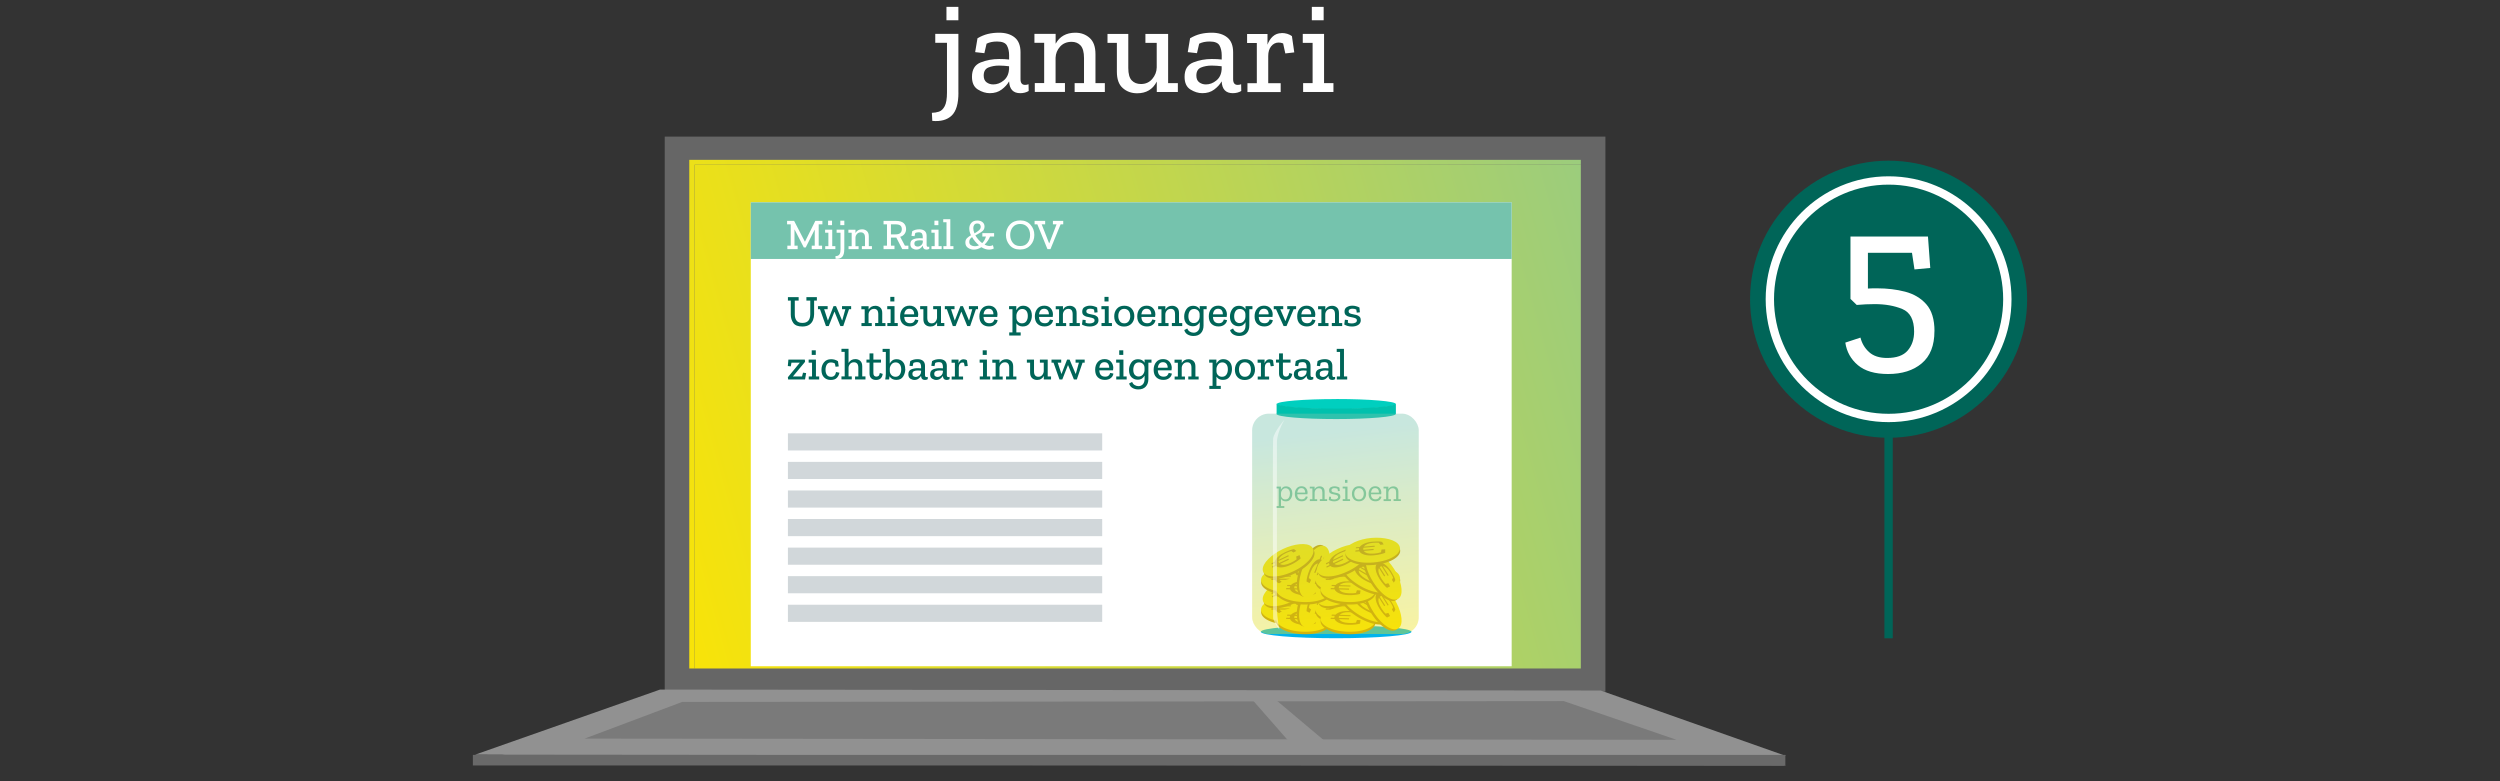 <?xml version="1.0" encoding="UTF-8"?>
<svg xmlns="http://www.w3.org/2000/svg" xmlns:xlink="http://www.w3.org/1999/xlink" id="Laag_2" data-name="Laag 2" viewBox="0 0 480 150" width="480" height="150" x="0" y="0">
  <rect x="0" y="0" width="480" height="150" fill="#333333" stroke="none"/>
  <defs>
    <style>
      .cls-1, .cls-2, .cls-3 {
        fill: none;
      }

      .cls-2 {
        stroke: #006558;
      }

      .cls-2, .cls-3 {
        stroke-miterlimit: 10;
        stroke-width: 1.6px;
      }

      .cls-4 {
        fill: #00cfbf;
      }

      .cls-5 {
        fill: #75c3ad;
      }

      .cls-6 {
        fill: url(#Naamloos_verloop_6);
      }

      .cls-6, .cls-7 {
        opacity: .4;
      }

      .cls-8 {
        fill: #c89800;
      }

      .cls-9 {
        fill: #7a7a7a;
      }

      .cls-10 {
        fill: #d1d7da;
      }

      .cls-11 {
        fill: #919191;
      }

      .cls-12 {
        opacity: .48;
      }

      .cls-12, .cls-7, .cls-13, .cls-14 {
        fill: #fff;
      }

      .cls-13 {
        opacity: .8;
      }

      .cls-15 {
        fill: #696969;
      }

      .cls-16 {
        fill: #006558;
      }

      .cls-17 {
        fill: #666;
      }

      .cls-18 {
        fill: #00c1ad;
      }

      .cls-3 {
        stroke: #fff;
      }

      .cls-19 {
        fill: #ffe500;
      }

      .cls-20 {
        fill: url(#Naamloos_verloop_4-2);
      }

      .cls-21 {
        fill: #00b3ec;
      }

      .cls-22 {
        fill: url(#Naamloos_verloop_4);
      }
    </style>
    <linearGradient id="Naamloos_verloop_4" data-name="Naamloos verloop 4" x1="106.91" y1="86.72" x2="665.37" y2="-68.31" gradientUnits="userSpaceOnUse">
      <stop offset="0" stop-color="#ffe500"/>
      <stop offset=".49" stop-color="#75c3ad"/>
      <stop offset="1" stop-color="#009fe3"/>
    </linearGradient>
    <linearGradient id="Naamloos_verloop_4-2" data-name="Naamloos verloop 4" x1="113.15" y1="109.22" x2="671.62" y2="-45.81" xlink:href="#Naamloos_verloop_4"/>
    <linearGradient id="Naamloos_verloop_6" data-name="Naamloos verloop 6" x1="259.45" y1="128.45" x2="254.33" y2="81.53" gradientUnits="userSpaceOnUse">
      <stop offset="0" stop-color="#ffe500"/>
      <stop offset=".97" stop-color="#75c3ad"/>
    </linearGradient>
  </defs>
  <g id="mei_juni" data-name="mei/juni">
    <g>
      <g>
        <polygon class="cls-15" points="342.92 147.03 91.2 146.78 126.72 134.27 307.33 134.46 342.92 147.03"/>
        <rect class="cls-17" x="127.63" y="26.23" width="180.61" height="106.58"/>
        <polygon class="cls-11" points="342.92 145.15 91.2 144.9 126.72 132.4 307.33 132.58 342.92 145.15"/>
        <rect class="cls-15" x="90.79" y="144.94" width="252" height="2.03"/>
        <polygon class="cls-9" points="321.89 142.04 112.25 141.81 130.97 134.77 300.24 134.61 321.89 142.04"/>
        <polygon class="cls-11" points="239.72 133.52 248.23 143.22 255.48 143.22 244.13 133.67 239.72 133.52"/>
        <g>
          <polygon class="cls-22" points="303.52 31.63 303.52 30.69 132.34 30.69 132.34 128.35 133.36 128.35 133.36 31.63 303.52 31.63"/>
          <rect class="cls-20" x="133.36" y="31.63" width="170.16" height="96.72"/>
        </g>
        <rect class="cls-14" x="144.15" y="38.85" width="146.09" height="89.07"/>
        <rect class="cls-5" x="144.15" y="38.85" width="146.09" height="10.87"/>
        <g>
          <path class="cls-14" d="M157.89,43.07h-.7v4.1h.65v.66h-1.99v-.66h.58v-3.04h-.03l-1.7,3.38h-.37l-1.76-3.43h-.03v3.09h.61v.66h-1.98v-.66h.65v-4.1h-.7v-.66h1.35l2.06,3.98h.03l1.98-3.98h1.36v.66Z"/>
          <path class="cls-14" d="M160.38,47.83h-1.94v-.57h.61v-2.58h-.63v-.58h1.37v3.16h.6v.57ZM158.99,43.23v-.86h.76v.86h-.76Z"/>
          <path class="cls-14" d="M162.1,47.87c0,.71-.14,1.2-.43,1.48-.29.28-.7.39-1.24.34l-.02-.52c.15,0,.3-.02.45-.07s.27-.17.37-.35.15-.48.15-.88v-3.19h-.75v-.58h1.48v3.77ZM161.34,43.23v-.86h.77v.86h-.77Z"/>
          <path class="cls-14" d="M167.41,47.83h-1.93v-.57h.6v-1.61c0-.38-.07-.65-.22-.8-.14-.16-.34-.24-.58-.24-.31,0-.56.1-.74.31-.18.21-.28.44-.29.72v1.63h.6v.57h-1.93v-.57h.6v-2.58h-.63v-.58h1.36v.63c.26-.47.68-.71,1.27-.71.36,0,.67.11.92.33.25.22.37.57.37,1.04v1.86h.6v.57Z"/>
          <path class="cls-14" d="M174.41,47.83h-1.18l-1.14-2.21h-1.03v1.55h.68v.66h-2.1v-.66h.66v-4.1h-.66v-.66h2.38c.67,0,1.16.14,1.48.43.31.29.47.67.47,1.14,0,.35-.1.67-.3.93-.2.27-.47.45-.83.56l.9,1.7h.67v.66ZM173.15,44c0-.33-.1-.56-.29-.71-.19-.14-.51-.22-.96-.22h-.84v1.93h.85c.46,0,.78-.09.96-.27.19-.18.28-.43.28-.74Z"/>
          <path class="cls-14" d="M175.14,44.39c.23-.13.45-.23.67-.28.22-.05.46-.08.72-.08.42,0,.76.1,1.01.31.25.21.37.52.37.95v1.73c0,.24.1.37.29.37.08,0,.15-.01.22-.04v.43c-.15.09-.33.14-.53.14-.45,0-.69-.25-.72-.75h0c-.11.19-.27.36-.48.52-.21.16-.46.23-.76.23-.26,0-.51-.08-.76-.23-.25-.16-.38-.43-.38-.82,0-.47.18-.77.55-.92s.77-.22,1.19-.22c.26,0,.47.01.64.03v-.27c0-.24-.05-.45-.14-.63-.1-.17-.31-.26-.63-.26-.27,0-.49.05-.67.14l-.14.61-.59-.07.15-.89ZM177.18,46.4v-.22c-.1-.01-.2-.02-.31-.03-.11,0-.22-.01-.33-.01-.26,0-.48.04-.68.12-.2.08-.3.26-.3.52,0,.2.06.34.19.43s.27.13.43.13c.24,0,.46-.08.67-.25.21-.17.32-.4.34-.7Z"/>
          <path class="cls-14" d="M180.79,47.83h-1.94v-.57h.61v-2.58h-.63v-.58h1.37v3.16h.6v.57ZM179.41,43.23v-.86h.76v.86h-.76Z"/>
          <path class="cls-14" d="M183.06,47.83h-1.93v-.57h.6v-4.59h-.63v-.58h1.36v5.17h.6v.57Z"/>
          <path class="cls-14" d="M188.61,44.76h2.26v.65h-.78c-.09.24-.23.5-.41.78-.18.27-.39.53-.64.77.34.18.66.27.97.27.22,0,.43-.05.63-.16l.17.63c-.28.16-.58.23-.91.23-.48,0-.97-.16-1.48-.47-.22.14-.45.26-.69.34-.24.08-.49.13-.75.13-.4,0-.78-.11-1.12-.34-.34-.23-.51-.57-.51-1.03,0-.36.11-.64.33-.85.22-.21.47-.39.74-.54-.22-.47-.32-.9-.32-1.3,0-.42.13-.78.39-1.08.26-.3.64-.45,1.15-.45.41,0,.75.1,1,.31.26.21.39.49.39.85,0,.41-.17.73-.52.97-.35.24-.76.48-1.24.72.16.28.35.55.58.81.22.26.47.48.73.68.34-.33.58-.76.72-1.27h-.69v-.65ZM186.63,45.53c-.35.23-.53.53-.53.89,0,.31.11.53.33.66s.47.2.76.2.54-.06.78-.18c-.54-.44-.98-.96-1.33-1.58ZM188.3,43.52c0-.14-.05-.28-.15-.41-.1-.14-.27-.2-.51-.2-.27,0-.47.09-.59.27-.12.18-.18.39-.18.61,0,.32.08.66.23,1.02.34-.19.63-.39.86-.59.23-.2.34-.43.34-.7Z"/>
          <path class="cls-14" d="M198.59,45.12c0,.77-.25,1.43-.75,1.97s-1.16.82-2,.82-1.5-.27-1.98-.83c-.48-.55-.72-1.21-.72-1.97s.25-1.44.75-1.98c.5-.54,1.16-.81,1.98-.81s1.49.27,1.98.82c.49.54.74,1.2.74,1.97ZM197.78,45.14c0-.63-.17-1.14-.51-1.54-.34-.4-.81-.6-1.4-.6s-1.08.21-1.41.61-.5.91-.5,1.5.16,1.08.49,1.5c.32.42.8.63,1.44.63s1.08-.2,1.4-.6c.33-.4.49-.9.49-1.5Z"/>
          <path class="cls-14" d="M204.14,43.07h-.5l-1.95,4.76h-.58l-1.94-4.76h-.53v-.66h2.03v.66h-.67l1.42,3.62h.05l1.39-3.62h-.7v-.66h1.98v.66Z"/>
        </g>
        <rect class="cls-10" x="151.28" y="83.2" width="60.34" height="3.29"/>
        <rect class="cls-10" x="151.28" y="88.68" width="60.34" height="3.29"/>
        <rect class="cls-10" x="151.28" y="94.17" width="60.34" height="3.29"/>
        <rect class="cls-10" x="151.28" y="99.65" width="60.34" height="3.29"/>
        <rect class="cls-10" x="151.28" y="105.14" width="60.34" height="3.29"/>
        <rect class="cls-10" x="151.28" y="110.62" width="60.34" height="3.29"/>
        <rect class="cls-10" x="151.28" y="116.11" width="60.34" height="3.29"/>
        <g>
          <rect class="cls-7" x="240.41" y="79.42" width="31.99" height="42.31" rx="3.21" ry="3.21"/>
          <rect class="cls-13" x="240.41" y="79.56" width="31.99" height="42.31" rx="3.21" ry="3.21"/>
          <ellipse class="cls-21" cx="256.54" cy="121.3" rx="14.46" ry="1.24"/>
          <path class="cls-4" d="M256.57,76.62c-6.23,0-11.3.42-11.44.95,0,0,0,.01,0,.02,0,.54,5.12.97,11.44.97,5.98,0,10.89-.39,11.4-.89.03-.03.04-.06.04-.09,0-.54-5.12-.97-11.44-.97Z"/>
          <path class="cls-10" d="M244.94,77.92v.02s0-.02,0-.02h0Z"/>
          <path class="cls-18" d="M245.11,77.45v1.93s-.04.06-.04.09c0,.55,5.14.99,11.47.99s11.47-.44,11.47-.99c0,0,0-.01,0-.02h0v-1.9c-.51.5-5.43.9-11.43.9-6.34,0-11.47-.44-11.47-.99Z"/>
          <g>
            <path class="cls-5" d="M248.13,94.73c0,.24-.04.48-.13.72-.09.23-.22.43-.4.58-.18.15-.43.23-.73.23-.42,0-.72-.16-.92-.47v1.38h.64v.35h-1.57v-.35h.49v-3.39h-.5v-.35h.93v.58c.08-.17.2-.31.36-.44.16-.13.37-.19.62-.19.36,0,.65.12.87.36.22.24.33.57.33,1ZM247.67,94.76c0-.33-.08-.59-.24-.76-.16-.18-.36-.26-.6-.26s-.45.1-.62.3c-.16.2-.25.4-.26.61v.41c0,.23.08.43.24.59.16.16.36.24.59.24.31,0,.54-.11.68-.34.14-.22.21-.48.21-.78Z"/>
            <path class="cls-5" d="M251.08,95.39c-.04.24-.16.44-.35.61-.2.17-.47.25-.81.25-.39,0-.71-.12-.95-.37-.24-.24-.36-.59-.36-1.04s.11-.79.34-1.06c.23-.28.54-.42.93-.42s.67.12.87.36c.2.24.3.53.31.85,0,.11-.01.22-.04.33h-1.95c.02.65.32.97.88.97.22,0,.39-.05.52-.16.12-.1.21-.24.25-.41l.37.08ZM250.59,94.58c.02-.21-.03-.4-.15-.59-.12-.18-.31-.27-.58-.27s-.45.09-.57.26c-.12.17-.2.37-.22.6h1.52Z"/>
            <path class="cls-5" d="M254.81,96.19h-1.4v-.35h.48v-1.29c0-.3-.06-.51-.18-.63-.12-.12-.27-.18-.46-.18-.25,0-.45.08-.6.25-.15.16-.23.35-.24.56v1.3h.49v.35h-1.41v-.35h.49v-2.06h-.5v-.35h.93v.49c.2-.37.52-.55.97-.55.27,0,.5.08.68.25.18.17.27.43.27.8v1.42h.48v.35Z"/>
            <path class="cls-5" d="M257.35,95.39c0,.27-.11.48-.34.64-.23.15-.51.23-.84.23-.2,0-.39-.03-.58-.08-.19-.05-.35-.12-.47-.2l.09-.63.35.04-.02.37c.19.09.4.14.62.14.2,0,.37-.04.52-.12.15-.08.23-.19.23-.35s-.06-.26-.17-.32c-.12-.06-.26-.11-.43-.14-.17-.03-.35-.06-.52-.11-.17-.04-.32-.11-.44-.21-.12-.1-.17-.26-.17-.48,0-.29.11-.5.32-.62.22-.12.45-.18.7-.18.19,0,.37.02.54.07.17.05.31.11.43.18l.07.65-.36.04-.07-.45c-.17-.09-.36-.14-.57-.14-.17,0-.32.03-.43.1-.11.07-.17.17-.17.31s.06.25.17.31c.12.06.26.1.43.13.17.03.34.06.51.1.17.04.31.12.43.22.12.11.17.27.17.49Z"/>
            <path class="cls-5" d="M259.21,96.19h-1.41v-.35h.49v-2.06h-.5v-.35h.93v2.42h.49v.35ZM258.24,92.7v-.57h.47v.57h-.47Z"/>
            <path class="cls-5" d="M262.3,94.8c0,.42-.12.77-.37,1.04-.25.27-.59.41-1.01.41s-.75-.13-.99-.4c-.24-.27-.36-.61-.36-1.03s.12-.75.35-1.04c.23-.29.57-.43,1.02-.43s.79.14,1.02.43c.23.28.34.62.34,1.02ZM261.84,94.8c0-.32-.08-.57-.24-.77-.16-.2-.39-.3-.68-.3s-.51.1-.67.31c-.16.2-.23.46-.23.77s.08.56.23.77c.15.21.38.31.67.31s.52-.1.68-.31c.16-.21.24-.46.24-.78Z"/>
            <path class="cls-5" d="M265.24,95.39c-.04.24-.16.44-.35.61-.2.17-.47.25-.81.25-.39,0-.71-.12-.95-.37-.24-.24-.36-.59-.36-1.04s.11-.79.34-1.06c.23-.28.54-.42.93-.42s.67.12.87.36c.2.24.3.53.31.85,0,.11-.01.22-.04.33h-1.95c.02.65.32.97.88.97.22,0,.39-.05.52-.16.12-.1.21-.24.25-.41l.37.08ZM264.75,94.58c.02-.21-.03-.4-.15-.59-.12-.18-.31-.27-.58-.27s-.45.09-.57.26c-.12.17-.2.37-.22.6h1.52Z"/>
            <path class="cls-5" d="M268.97,96.19h-1.4v-.35h.48v-1.29c0-.3-.06-.51-.18-.63-.12-.12-.27-.18-.46-.18-.25,0-.45.08-.6.25-.15.16-.23.35-.24.56v1.3h.49v.35h-1.41v-.35h.49v-2.06h-.5v-.35h.93v.49c.2-.37.52-.55.97-.55.27,0,.5.08.68.25.18.17.27.43.27.8v1.42h.48v.35Z"/>
          </g>
          <g>
            <g>
              <path class="cls-8" d="M252.6,117.09c.57,1.4-1.69,2.79-5.19,2.79s-5.76-1.39-5.19-2.79c.47-1.15,2.76-1.94,5.19-1.94s4.72.79,5.19,1.94Z"/>
              <g>
                <path class="cls-19" d="M252.59,116.61c.57,1.4-1.69,2.79-5.19,2.79s-5.76-1.39-5.19-2.79c.47-1.15,2.76-1.94,5.19-1.94s4.72.79,5.19,1.94Z"/>
                <path class="cls-8" d="M244.22,116.41l.05-.21h.72c.2-.24.53-.44.97-.58.44-.14.95-.21,1.56-.21.77,0,1.37.07,1.82.2l.26.51-.64.03-.25-.43c-.27-.06-.64-.08-1.1-.08s-.83.05-1.13.15c-.31.1-.54.24-.68.42h2.05v.21s-2.18,0-2.18,0c-.01.03-.02.06-.03.09,0,.03-.01.06-.02.09,0,.04,0,.07,0,.11,0,.03,0,.07,0,.1h1.97v.23s-1.89,0-1.89,0c.25.44.91.68,1.98.68.22,0,.44,0,.66-.03.22-.02.43-.05.62-.09l.16-.52.7.03-.07.66c-.24.08-.55.15-.93.21-.38.06-.81.09-1.28.09-.73,0-1.35-.1-1.82-.3-.47-.19-.75-.43-.87-.72h-.78l.06-.23h.66s0-.07,0-.1c0-.03,0-.07.01-.1l.02-.09s.02-.06.04-.09h-.64Z"/>
              </g>
            </g>
            <g>
              <path class="cls-8" d="M255.46,119.15c.53,1.42-1.78,2.74-5.27,2.62-3.49-.11-5.71-1.57-5.09-2.95.51-1.13,2.82-1.85,5.24-1.77,2.42.08,4.69.94,5.12,2.1Z"/>
              <g>
                <path class="cls-19" d="M255.46,118.67c.53,1.42-1.78,2.74-5.27,2.62-3.49-.11-5.71-1.57-5.09-2.95.51-1.13,2.82-1.85,5.24-1.77,2.42.08,4.69.94,5.12,2.1Z"/>
                <path class="cls-8" d="M247.1,118.21l.06-.21.72.02c.21-.24.54-.42.99-.55.44-.13.96-.18,1.57-.16.77.02,1.37.11,1.81.26l.24.52h-.64s-.24-.43-.24-.43c-.27-.06-.64-.1-1.09-.12s-.83.02-1.14.11c-.31.09-.55.22-.69.39l2.05.07v.21s-2.18-.07-2.18-.07c-.01.03-.02.06-.03.09,0,.03-.02.06-.02.09,0,.04-.01.07-.01.11,0,.03,0,.07,0,.1l1.97.06v.23s-1.9-.06-1.9-.06c.24.45.89.71,1.95.74.22,0,.44,0,.66,0,.22-.01.43-.04.62-.07l.18-.52.69.05-.09.66c-.24.07-.55.13-.94.18-.39.05-.82.06-1.29.05-.73-.02-1.34-.14-1.81-.36-.46-.21-.74-.46-.85-.75l-.78-.02.07-.23.66.02s0-.07,0-.1c0-.03.01-.07.02-.1l.02-.09s.02-.06.04-.09l-.64-.02Z"/>
              </g>
            </g>
            <g>
              <path class="cls-8" d="M250.4,120.26c-1.52,0-1.96-2.61-.65-5.85,1.3-3.24,3.44-4.82,4.52-3.77.89.86.77,3.28-.14,5.53-.91,2.25-2.49,4.08-3.73,4.09Z"/>
              <g>
                <path class="cls-19" d="M250.85,120.43c-1.52,0-1.96-2.61-.65-5.85,1.3-3.24,3.44-4.82,4.52-3.77.89.86.77,3.28-.14,5.53-.91,2.25-2.49,4.08-3.73,4.09Z"/>
                <path class="cls-8" d="M254.15,112.74l.18.13-.27.67c.15.28.21.65.18,1.12-.03.46-.16.96-.38,1.53-.29.71-.58,1.25-.87,1.61l-.57.05.21-.6.49-.07c.15-.23.32-.56.49-.99s.26-.79.29-1.11c.02-.33-.02-.59-.13-.79l-.77,1.9-.2-.07.82-2.03s-.05-.04-.07-.06c-.03-.02-.05-.04-.08-.05-.03-.02-.06-.03-.09-.05-.03-.01-.06-.03-.1-.04l-.74,1.83-.22-.08.71-1.76c-.51.07-.97.6-1.37,1.58-.08.2-.15.41-.22.62-.07.21-.11.42-.14.61l.43.34-.29.63-.59-.31c.01-.25.06-.56.15-.94.09-.38.22-.79.4-1.22.27-.68.6-1.21.96-1.58.35-.36.68-.54,1-.54l.29-.72.19.14-.25.62s.06.03.09.04c.03.02.06.03.09.05l.08.05s.05.04.07.07l.24-.6Z"/>
              </g>
            </g>
            <g>
              <path class="cls-8" d="M252.02,111.09c1.12,1.02-.33,3.25-3.49,4.74-3.16,1.5-5.8,1.21-5.88-.3-.07-1.24,1.66-2.93,3.86-3.97s4.6-1.3,5.52-.47Z"/>
              <g>
                <path class="cls-19" d="M251.81,110.65c1.12,1.02-.33,3.25-3.49,4.74-3.16,1.5-5.8,1.21-5.88-.3-.07-1.24,1.66-2.93,3.86-3.97,2.19-1.04,4.6-1.3,5.52-.47Z"/>
                <path class="cls-8" d="M244.16,114.06l-.04-.22.65-.31c.08-.31.29-.62.63-.94.33-.32.77-.6,1.32-.86.7-.33,1.27-.53,1.73-.6l.45.35-.56.3-.41-.28c-.27.07-.61.2-1.03.39s-.73.4-.96.62c-.24.22-.38.45-.44.67l1.85-.88.1.19-1.98.94s0,.06.01.09c0,.03.01.06.02.09.01.03.02.07.04.1.01.03.03.06.05.09l1.78-.84.1.21-1.71.81c.42.29,1.12.22,2.08-.23.2-.09.39-.2.59-.31.19-.11.37-.23.52-.35l-.08-.54.64-.27.22.63c-.18.18-.43.37-.75.59-.32.22-.7.43-1.12.63-.66.31-1.26.48-1.78.51-.5.03-.87-.07-1.1-.28l-.71.33-.05-.23.6-.28s-.03-.06-.04-.09c-.01-.03-.02-.06-.03-.1l-.02-.09s0-.06,0-.1l-.58.28Z"/>
              </g>
            </g>
            <g>
              <path class="cls-8" d="M263.05,117.09c.57,1.4-1.69,2.79-5.19,2.79s-5.76-1.39-5.19-2.79c.47-1.15,2.76-1.94,5.19-1.94s4.72.79,5.19,1.94Z"/>
              <g>
                <path class="cls-19" d="M263.04,116.61c.57,1.4-1.69,2.79-5.19,2.79s-5.76-1.39-5.19-2.79c.47-1.15,2.76-1.94,5.19-1.94s4.72.79,5.19,1.94Z"/>
                <path class="cls-8" d="M254.67,116.41l.05-.21h.72c.2-.24.53-.44.97-.58.44-.14.95-.21,1.56-.21.77,0,1.37.07,1.82.2l.26.51-.64.03-.25-.43c-.27-.06-.64-.08-1.1-.08s-.83.05-1.13.15c-.31.1-.54.24-.68.42h2.05v.21s-2.18,0-2.18,0c-.01.03-.02.06-.03.09,0,.03-.01.06-.02.09,0,.04,0,.07,0,.11,0,.03,0,.07,0,.1h1.97v.23s-1.89,0-1.89,0c.25.44.91.68,1.98.68.22,0,.44,0,.66-.03.22-.02.43-.05.62-.09l.16-.52.7.03-.07.66c-.24.08-.55.15-.93.21-.38.06-.81.09-1.28.09-.73,0-1.35-.1-1.82-.3-.47-.19-.75-.43-.87-.72h-.78l.06-.23h.66s0-.07,0-.1c0-.03,0-.07.01-.1l.02-.09s.02-.06.04-.09h-.64Z"/>
              </g>
            </g>
            <g>
              <path class="cls-8" d="M264.01,119.15c.53,1.42-1.78,2.74-5.27,2.62-3.49-.11-5.71-1.57-5.09-2.95.51-1.13,2.82-1.85,5.24-1.77,2.42.08,4.69.94,5.12,2.1Z"/>
              <g>
                <path class="cls-19" d="M264.01,118.67c.53,1.42-1.78,2.74-5.27,2.62-3.49-.11-5.71-1.57-5.09-2.95.51-1.13,2.82-1.85,5.24-1.77,2.42.08,4.69.94,5.12,2.1Z"/>
                <path class="cls-8" d="M255.65,118.21l.06-.21.72.02c.21-.24.54-.42.99-.55.44-.13.96-.18,1.57-.16.77.02,1.37.11,1.81.26l.24.52h-.64s-.24-.43-.24-.43c-.27-.06-.64-.1-1.09-.12s-.83.02-1.14.11c-.31.09-.55.22-.69.39l2.05.07v.21s-2.18-.07-2.18-.07c-.01.03-.02.06-.03.09,0,.03-.02.06-.02.09,0,.04-.01.07-.01.11,0,.03,0,.07,0,.1l1.97.06v.23s-1.9-.06-1.9-.06c.24.45.89.71,1.95.74.22,0,.44,0,.66,0,.22-.01.43-.04.62-.07l.18-.52.69.05-.09.66c-.24.07-.55.13-.94.18-.39.05-.82.06-1.29.05-.73-.02-1.34-.14-1.81-.36-.46-.21-.74-.46-.85-.75l-.78-.02.07-.23.66.02s0-.07,0-.1c0-.03.01-.07.02-.1l.02-.09s.02-.06.04-.09l-.64-.02Z"/>
              </g>
            </g>
            <g>
              <path class="cls-8" d="M266.74,118.79c-.22,1.5-2.87,1.55-5.88-.22-3.01-1.77-4.26-4.11-3.06-5.03.99-.75,3.36-.27,5.45.96,2.09,1.23,3.67,3.07,3.49,4.3Z"/>
              <g>
                <path class="cls-19" d="M266.97,118.37c-.22,1.5-2.87,1.55-5.88-.22-3.01-1.77-4.26-4.11-3.06-5.03.99-.75,3.36-.27,5.45.96,2.09,1.23,3.67,3.07,3.49,4.3Z"/>
                <path class="cls-8" d="M259.86,113.96l.16-.16.62.36c.3-.11.68-.11,1.14,0,.45.1.93.3,1.46.61.66.39,1.15.75,1.47,1.1l-.04.57-.56-.3v-.49c-.21-.19-.51-.4-.9-.63s-.74-.38-1.05-.45c-.32-.07-.59-.07-.8.01l1.77,1.04-.1.19-1.88-1.11s-.05.04-.07.06c-.02.02-.04.05-.06.07-.02.03-.04.06-.06.09-.02.03-.04.06-.05.09l1.7,1-.11.2-1.63-.96c0,.51.45,1.05,1.36,1.58.19.11.38.21.59.31.2.1.39.17.58.23l.4-.37.58.38-.4.53c-.25-.05-.55-.15-.91-.29-.36-.14-.75-.34-1.15-.57-.63-.37-1.11-.77-1.42-1.18-.3-.4-.43-.76-.38-1.06l-.67-.4.17-.17.57.34s.03-.06.05-.08c.02-.03.04-.05.06-.08l.06-.07s.05-.04.08-.06l-.56-.33Z"/>
              </g>
            </g>
            <g>
              <path class="cls-8" d="M262.47,111.09c1.12,1.02-.33,3.25-3.49,4.74s-5.8,1.21-5.88-.3c-.07-1.24,1.66-2.93,3.86-3.97s4.6-1.3,5.52-.47Z"/>
              <g>
                <path class="cls-19" d="M262.26,110.65c1.12,1.02-.33,3.25-3.49,4.74-3.16,1.5-5.8,1.21-5.88-.3-.07-1.24,1.66-2.93,3.86-3.97,2.19-1.04,4.6-1.3,5.52-.47Z"/>
                <path class="cls-8" d="M254.61,114.06l-.04-.22.65-.31c.08-.31.29-.62.63-.94.33-.32.77-.6,1.32-.86.7-.33,1.27-.53,1.73-.6l.45.35-.56.3-.41-.28c-.27.07-.61.2-1.03.39s-.73.4-.96.62c-.24.22-.38.45-.44.67l1.85-.88.1.19-1.98.94s0,.06.01.09c0,.03.01.06.02.09.01.03.02.07.04.1.01.03.03.06.05.09l1.78-.84.1.21-1.71.81c.42.29,1.12.22,2.08-.23.2-.09.39-.2.59-.31.19-.11.37-.23.52-.35l-.08-.54.64-.27.22.63c-.18.18-.43.37-.75.59-.32.22-.7.43-1.12.63-.66.31-1.26.48-1.78.51-.5.03-.87-.07-1.1-.28l-.71.33-.05-.23.6-.28s-.03-.06-.04-.09c-.01-.03-.02-.06-.03-.1l-.02-.09s0-.06,0-.1l-.58.28Z"/>
              </g>
            </g>
            <g>
              <path class="cls-8" d="M268.39,120.62c-.88,1.23-3.26.06-5.13-2.9-1.86-2.96-1.9-5.61-.41-5.87,1.22-.22,3.11,1.3,4.41,3.35,1.29,2.05,1.85,4.41,1.13,5.42Z"/>
              <g>
                <path class="cls-19" d="M268.79,120.35c-.88,1.23-3.26.06-5.13-2.9s-1.9-5.61-.41-5.87c1.22-.22,3.11,1.3,4.41,3.35,1.29,2.05,1.85,4.41,1.13,5.42Z"/>
                <path class="cls-8" d="M264.49,113.17l.21-.07.38.61c.31.04.65.21,1.01.51.35.29.69.69,1.02,1.21.41.65.68,1.2.8,1.65l-.3.49-.36-.52.23-.44c-.1-.26-.27-.58-.51-.97s-.48-.67-.73-.88c-.25-.21-.49-.33-.72-.35l1.1,1.74-.18.12-1.17-1.85s-.06.01-.09.02c-.03,0-.06.02-.09.03-.03.01-.06.03-.09.05-.03.02-.06.04-.09.06l1.05,1.67-.19.13-1.01-1.6c-.24.45-.08,1.13.48,2.03.12.18.24.37.38.54.14.18.27.34.41.47l.53-.15.34.61-.6.29c-.2-.16-.42-.38-.67-.67-.25-.29-.51-.64-.76-1.04-.39-.62-.63-1.19-.72-1.7-.09-.5-.04-.87.15-1.12l-.42-.66.23-.07.35.56s.06-.04.09-.05c.03-.02.06-.03.09-.04l.09-.03s.06-.02.1-.02l-.34-.55Z"/>
              </g>
            </g>
            <g>
              <path class="cls-8" d="M268.71,110.93c.7,1.35-1.44,2.93-4.92,3.24-3.48.31-5.86-.87-5.41-2.32.37-1.19,2.58-2.18,4.99-2.39s4.77.37,5.34,1.47Z"/>
              <g>
                <path class="cls-19" d="M268.66,110.45c.7,1.35-1.44,2.93-4.92,3.24s-5.86-.87-5.41-2.32c.37-1.19,2.58-2.18,4.99-2.39,2.42-.22,4.77.37,5.34,1.47Z"/>
                <path class="cls-8" d="M260.31,111l.04-.22.72-.06c.18-.26.49-.48.92-.67.42-.18.93-.3,1.54-.35.77-.07,1.38-.06,1.83.04l.3.49-.63.08-.29-.4c-.28-.03-.64-.03-1.1.01s-.82.12-1.12.25c-.3.13-.52.29-.64.48l2.04-.18.03.21-2.18.19s-.02.06-.02.09c0,.03,0,.06,0,.09,0,.04,0,.07,0,.11,0,.03,0,.07.01.1l1.96-.18.02.23-1.89.17c.29.42.97.59,2.03.5.22-.02.44-.05.66-.09.22-.04.42-.09.61-.15l.11-.54.7-.03v.66c-.24.1-.55.2-.92.29-.38.09-.8.16-1.27.2-.73.07-1.35.02-1.84-.13-.48-.15-.79-.37-.93-.64l-.78.07.04-.24.66-.06s0-.07,0-.1c0-.03,0-.07,0-.1v-.1s.03-.06.04-.1l-.64.06Z"/>
              </g>
            </g>
            <g>
              <path class="cls-8" d="M252.6,111.39c.57,1.4-1.69,2.79-5.19,2.79s-5.76-1.39-5.19-2.79c.47-1.15,2.76-1.94,5.19-1.94s4.72.79,5.19,1.94Z"/>
              <g>
                <path class="cls-19" d="M252.59,110.91c.57,1.4-1.69,2.79-5.19,2.79s-5.76-1.39-5.19-2.79c.47-1.15,2.76-1.94,5.19-1.94s4.72.79,5.19,1.94Z"/>
                <path class="cls-8" d="M244.22,110.71l.05-.21h.72c.2-.24.53-.44.97-.58.44-.14.95-.21,1.56-.21.77,0,1.37.07,1.82.2l.26.51-.64.03-.25-.43c-.27-.06-.64-.08-1.1-.08s-.83.05-1.13.15c-.31.1-.54.24-.68.42h2.05v.21s-2.18,0-2.18,0c-.01.03-.02.06-.03.09,0,.03-.01.06-.02.09,0,.04,0,.07,0,.11,0,.03,0,.07,0,.1h1.97v.23s-1.89,0-1.89,0c.25.44.91.68,1.98.68.22,0,.44,0,.66-.03.22-.02.43-.05.62-.09l.16-.52.7.03-.07.66c-.24.08-.55.15-.93.21-.38.06-.81.09-1.28.09-.73,0-1.35-.1-1.82-.3-.47-.19-.75-.43-.87-.72h-.78l.06-.23h.66s0-.07,0-.1c0-.03,0-.07.01-.1l.02-.09s.02-.06.04-.09h-.64Z"/>
              </g>
            </g>
            <g>
              <path class="cls-8" d="M255.46,113.45c.53,1.42-1.78,2.74-5.27,2.62-3.49-.11-5.71-1.57-5.09-2.95.51-1.13,2.82-1.85,5.24-1.77,2.42.08,4.69.94,5.12,2.1Z"/>
              <g>
                <path class="cls-19" d="M255.46,112.97c.53,1.42-1.78,2.74-5.27,2.62s-5.71-1.57-5.09-2.95c.51-1.13,2.82-1.85,5.24-1.77,2.42.08,4.69.94,5.12,2.1Z"/>
                <path class="cls-8" d="M247.1,112.51l.06-.21.72.02c.21-.24.54-.42.99-.55.44-.13.96-.18,1.57-.16.77.02,1.37.11,1.81.26l.24.52h-.64s-.24-.43-.24-.43c-.27-.06-.64-.1-1.09-.12s-.83.02-1.14.11c-.31.09-.55.22-.69.39l2.05.07v.21s-2.18-.07-2.18-.07c-.01.03-.02.06-.03.09,0,.03-.02.06-.02.09,0,.04-.01.07-.01.11,0,.03,0,.07,0,.1l1.97.06v.23s-1.9-.06-1.9-.06c.24.45.89.71,1.95.74.22,0,.44,0,.66,0,.22-.01.43-.04.62-.07l.18-.52.69.05-.09.66c-.24.07-.55.13-.94.18-.39.05-.82.06-1.29.05-.73-.02-1.34-.14-1.81-.36-.46-.21-.74-.46-.85-.75l-.78-.02.07-.23.66.02s0-.07,0-.1c0-.03.01-.07.02-.1l.02-.09s.02-.06.04-.09l-.64-.02Z"/>
              </g>
            </g>
            <g>
              <path class="cls-8" d="M250.4,114.56c-1.52,0-1.96-2.61-.65-5.85,1.3-3.24,3.44-4.82,4.52-3.77.89.86.77,3.28-.14,5.53-.91,2.25-2.49,4.08-3.73,4.09Z"/>
              <g>
                <path class="cls-19" d="M250.85,114.73c-1.52,0-1.96-2.61-.65-5.85,1.3-3.24,3.44-4.82,4.52-3.77.89.86.77,3.28-.14,5.53-.91,2.25-2.49,4.08-3.73,4.09Z"/>
                <path class="cls-8" d="M254.15,107.04l.18.13-.27.67c.15.28.21.65.18,1.12-.03.46-.16.96-.38,1.53-.29.71-.58,1.25-.87,1.61l-.57.05.21-.6.49-.07c.15-.23.32-.56.49-.99s.26-.79.29-1.11c.02-.33-.02-.59-.13-.79l-.77,1.9-.2-.07.82-2.03s-.05-.04-.07-.06c-.03-.02-.05-.04-.08-.05-.03-.02-.06-.03-.09-.05-.03-.01-.06-.03-.1-.04l-.74,1.83-.22-.08.71-1.76c-.51.07-.97.6-1.37,1.58-.08.2-.15.41-.22.62-.07.21-.11.42-.14.61l.43.34-.29.63-.59-.31c.01-.25.06-.56.15-.94.09-.38.22-.79.4-1.22.27-.68.6-1.21.96-1.58.35-.36.68-.54,1-.54l.29-.72.19.14-.25.62s.06.03.09.04c.03.02.06.03.09.05l.08.05s.05.04.07.07l.24-.6Z"/>
              </g>
            </g>
            <g>
              <path class="cls-8" d="M252.02,105.39c1.12,1.02-.33,3.25-3.49,4.74-3.16,1.5-5.8,1.21-5.88-.3-.07-1.24,1.66-2.93,3.86-3.97,2.19-1.04,4.6-1.3,5.52-.47Z"/>
              <g>
                <path class="cls-19" d="M251.81,104.95c1.12,1.02-.33,3.25-3.49,4.74s-5.8,1.21-5.88-.3c-.07-1.24,1.66-2.93,3.86-3.97s4.6-1.3,5.52-.47Z"/>
                <path class="cls-8" d="M244.16,108.36l-.04-.22.65-.31c.08-.31.29-.62.63-.94.33-.32.77-.6,1.32-.86.7-.33,1.27-.53,1.73-.6l.45.35-.56.3-.41-.28c-.27.07-.61.2-1.03.39s-.73.4-.96.62c-.24.22-.38.45-.44.67l1.85-.88.1.19-1.98.94s0,.06.01.09c0,.03.01.06.02.09.01.03.02.07.04.1.01.03.03.06.05.09l1.78-.84.1.21-1.71.81c.42.29,1.12.22,2.08-.23.2-.09.39-.2.59-.31.19-.11.37-.23.52-.35l-.08-.54.64-.27.22.63c-.18.18-.43.37-.75.59-.32.22-.7.43-1.12.63-.66.31-1.26.48-1.78.51-.5.03-.87-.07-1.1-.28l-.71.33-.05-.23.6-.28s-.03-.06-.04-.09c-.01-.03-.02-.06-.03-.1l-.02-.09s0-.06,0-.1l-.58.28Z"/>
              </g>
            </g>
            <g>
              <path class="cls-8" d="M263.05,111.39c.57,1.4-1.69,2.79-5.19,2.79s-5.76-1.39-5.19-2.79c.47-1.15,2.76-1.94,5.19-1.94s4.72.79,5.19,1.94Z"/>
              <g>
                <path class="cls-19" d="M263.04,110.91c.57,1.4-1.69,2.79-5.19,2.79s-5.76-1.39-5.19-2.79c.47-1.15,2.76-1.94,5.19-1.94s4.72.79,5.19,1.94Z"/>
                <path class="cls-8" d="M254.67,110.71l.05-.21h.72c.2-.24.53-.44.97-.58.44-.14.95-.21,1.56-.21.77,0,1.37.07,1.82.2l.26.51-.64.03-.25-.43c-.27-.06-.64-.08-1.1-.08s-.83.05-1.13.15c-.31.1-.54.24-.68.42h2.05v.21s-2.18,0-2.18,0c-.01.03-.02.06-.03.09,0,.03-.01.06-.02.09,0,.04,0,.07,0,.11,0,.03,0,.07,0,.1h1.97v.23s-1.89,0-1.89,0c.25.44.91.68,1.98.68.22,0,.44,0,.66-.03.22-.02.43-.05.62-.09l.16-.52.7.03-.07.66c-.24.08-.55.15-.93.21-.38.06-.81.09-1.28.09-.73,0-1.35-.1-1.82-.3-.47-.19-.75-.43-.87-.72h-.78l.06-.23h.66s0-.07,0-.1c0-.03,0-.07.01-.1l.02-.09s.02-.06.04-.09h-.64Z"/>
              </g>
            </g>
            <g>
              <path class="cls-8" d="M264.01,113.45c.53,1.42-1.78,2.74-5.27,2.62-3.49-.11-5.71-1.57-5.09-2.95.51-1.13,2.82-1.85,5.24-1.77,2.42.08,4.69.94,5.12,2.1Z"/>
              <g>
                <path class="cls-19" d="M264.01,112.97c.53,1.42-1.78,2.74-5.27,2.62s-5.71-1.57-5.09-2.95c.51-1.13,2.82-1.85,5.24-1.77,2.42.08,4.69.94,5.12,2.1Z"/>
                <path class="cls-8" d="M255.65,112.51l.06-.21.72.02c.21-.24.54-.42.99-.55.44-.13.96-.18,1.57-.16.77.02,1.37.11,1.81.26l.24.52h-.64s-.24-.43-.24-.43c-.27-.06-.64-.1-1.09-.12s-.83.02-1.14.11c-.31.09-.55.22-.69.39l2.05.07v.21s-2.18-.07-2.18-.07c-.01.03-.02.06-.03.09,0,.03-.02.06-.02.09,0,.04-.01.07-.01.11,0,.03,0,.07,0,.1l1.97.06v.23s-1.9-.06-1.9-.06c.24.45.89.71,1.95.74.22,0,.44,0,.66,0,.22-.01.43-.04.62-.07l.18-.52.69.05-.09.66c-.24.07-.55.13-.94.18-.39.05-.82.06-1.29.05-.73-.02-1.34-.14-1.81-.36-.46-.21-.74-.46-.85-.75l-.78-.02.07-.23.66.02s0-.07,0-.1c0-.03.01-.07.02-.1l.02-.09s.02-.06.04-.09l-.64-.02Z"/>
              </g>
            </g>
            <g>
              <path class="cls-8" d="M266.74,113.09c-.22,1.5-2.87,1.55-5.88-.22-3.01-1.77-4.26-4.11-3.06-5.03.99-.75,3.36-.27,5.45.96s3.67,3.07,3.49,4.3Z"/>
              <g>
                <path class="cls-19" d="M266.97,112.67c-.22,1.5-2.87,1.55-5.88-.22-3.01-1.77-4.26-4.11-3.06-5.03.99-.75,3.36-.27,5.45.96,2.09,1.23,3.67,3.07,3.49,4.3Z"/>
                <path class="cls-8" d="M259.86,108.26l.16-.16.62.36c.3-.11.68-.11,1.14,0,.45.1.93.3,1.46.61.66.39,1.15.75,1.47,1.1l-.04.57-.56-.3v-.49c-.21-.19-.51-.4-.9-.63s-.74-.38-1.05-.45c-.32-.07-.59-.07-.8.01l1.77,1.04-.1.19-1.88-1.11s-.05.04-.07.06c-.02.02-.04.05-.06.07-.02.03-.04.06-.06.09-.02.03-.04.06-.05.09l1.7,1-.11.2-1.63-.96c0,.51.45,1.05,1.36,1.58.19.11.38.21.59.31.2.1.39.17.58.23l.4-.37.58.38-.4.53c-.25-.05-.55-.15-.91-.29-.36-.14-.75-.34-1.15-.57-.63-.37-1.11-.77-1.42-1.18-.3-.4-.43-.76-.38-1.06l-.67-.4.17-.17.57.34s.03-.06.05-.08c.02-.03.04-.05.06-.08l.06-.07s.05-.04.08-.06l-.56-.33Z"/>
              </g>
            </g>
            <g>
              <path class="cls-8" d="M262.47,105.39c1.12,1.02-.33,3.25-3.49,4.74s-5.8,1.21-5.88-.3c-.07-1.24,1.66-2.93,3.86-3.97,2.19-1.04,4.6-1.3,5.52-.47Z"/>
              <g>
                <path class="cls-19" d="M262.26,104.95c1.12,1.02-.33,3.25-3.49,4.74-3.16,1.5-5.8,1.21-5.88-.3-.07-1.24,1.66-2.93,3.86-3.97s4.6-1.3,5.52-.47Z"/>
                <path class="cls-8" d="M254.61,108.36l-.04-.22.65-.31c.08-.31.29-.62.63-.94.33-.32.77-.6,1.32-.86.7-.33,1.27-.53,1.73-.6l.45.35-.56.3-.41-.28c-.27.07-.61.2-1.03.39s-.73.4-.96.62c-.24.22-.38.45-.44.67l1.85-.88.1.19-1.98.94s0,.06.01.09c0,.03.01.06.02.09.01.03.02.07.04.1.01.03.03.06.05.09l1.78-.84.1.21-1.71.81c.42.29,1.12.22,2.08-.23.2-.09.39-.2.59-.31.19-.11.37-.23.52-.35l-.08-.54.64-.27.22.63c-.18.18-.43.37-.75.59-.32.22-.7.43-1.12.63-.66.31-1.26.48-1.78.51-.5.03-.87-.07-1.1-.28l-.71.33-.05-.23.6-.28s-.03-.06-.04-.09c-.01-.03-.02-.06-.03-.1l-.02-.09s0-.06,0-.1l-.58.28Z"/>
              </g>
            </g>
            <g>
              <path class="cls-8" d="M268.39,114.92c-.88,1.23-3.26.06-5.13-2.9-1.86-2.96-1.9-5.61-.41-5.87,1.22-.22,3.11,1.3,4.41,3.35s1.85,4.41,1.13,5.42Z"/>
              <g>
                <path class="cls-19" d="M268.79,114.65c-.88,1.23-3.26.06-5.13-2.9s-1.9-5.61-.41-5.87c1.22-.22,3.11,1.3,4.41,3.35,1.29,2.05,1.85,4.41,1.13,5.42Z"/>
                <path class="cls-8" d="M264.49,107.47l.21-.07.38.61c.31.04.65.21,1.01.51.35.29.69.69,1.02,1.21.41.65.68,1.2.8,1.65l-.3.49-.36-.52.23-.44c-.1-.26-.27-.58-.51-.97s-.48-.67-.73-.88c-.25-.21-.49-.33-.72-.35l1.1,1.74-.18.12-1.17-1.85s-.06.01-.09.02c-.03,0-.06.02-.09.03-.03.01-.06.03-.09.05-.03.02-.06.04-.09.06l1.05,1.67-.19.13-1.01-1.6c-.24.45-.08,1.13.48,2.03.12.18.24.37.38.54.14.18.27.34.41.47l.53-.15.34.61-.6.29c-.2-.16-.42-.38-.67-.67-.25-.29-.51-.64-.76-1.04-.39-.62-.63-1.19-.72-1.7-.09-.5-.04-.87.15-1.12l-.42-.66.23-.07.35.56s.06-.04.09-.05c.03-.02.06-.03.09-.04l.09-.03s.06-.02.1-.02l-.34-.55Z"/>
              </g>
            </g>
            <g>
              <path class="cls-8" d="M268.71,105.23c.7,1.35-1.44,2.93-4.92,3.24-3.48.31-5.86-.87-5.41-2.32.37-1.19,2.58-2.18,4.99-2.39s4.77.37,5.34,1.47Z"/>
              <g>
                <path class="cls-19" d="M268.66,104.75c.7,1.35-1.44,2.93-4.92,3.24s-5.86-.87-5.41-2.32c.37-1.19,2.58-2.18,4.99-2.39s4.77.37,5.34,1.47Z"/>
                <path class="cls-8" d="M260.31,105.3l.04-.22.72-.06c.18-.26.49-.48.92-.67.42-.18.93-.3,1.54-.35.77-.07,1.38-.06,1.83.04l.3.49-.63.08-.29-.4c-.28-.03-.64-.03-1.1.01s-.82.12-1.12.25c-.3.13-.52.29-.64.48l2.04-.18.03.21-2.18.19s-.02.06-.02.09c0,.03,0,.06,0,.09,0,.04,0,.07,0,.11,0,.03,0,.07.01.1l1.96-.18.02.23-1.89.17c.29.42.97.59,2.03.5.22-.02.44-.05.66-.09.22-.04.42-.09.61-.15l.11-.54.7-.03v.66c-.24.1-.55.2-.92.29-.38.09-.8.16-1.27.2-.73.07-1.35.02-1.84-.13-.48-.15-.79-.37-.93-.64l-.78.07.04-.24.66-.06s0-.07,0-.1c0-.03,0-.07,0-.1v-.1s.03-.06.04-.1l-.64.06Z"/>
              </g>
            </g>
          </g>
          <rect class="cls-6" x="240.41" y="79.42" width="31.99" height="42.31" rx="3.21" ry="3.21"/>
          <path class="cls-12" d="M246.61,80.59s-2.06,2.35-2.17,3.67,0,34.48,0,34.48c0,0,.48,1.4,1.21,2.13,0,0-.48-2.04-.48-4.43v-31.36s-.16-1.67,1.43-4.48Z"/>
        </g>
        <g>
          <path class="cls-14" d="M184.02,17.78c0,2.11-.43,3.58-1.3,4.41-.87.83-2.1,1.17-3.72,1.02l-.08-1.55c.45,0,.9-.08,1.35-.22s.82-.5,1.11-1.05.44-1.42.44-2.62v-9.55h-2.25v-1.72h4.44v11.27ZM181.72,3.89V1.32h2.29v2.57h-2.29Z"/>
          <path class="cls-14" d="M187.66,7.36c.68-.4,1.35-.68,2.01-.84.66-.16,1.38-.24,2.16-.24,1.26,0,2.26.31,3,.92.74.61,1.11,1.56,1.11,2.84v5.16c0,.73.29,1.1.87,1.1.23,0,.46-.04.67-.13l.03,1.3c-.47.28-1.01.42-1.62.42-1.35,0-2.06-.75-2.14-2.25v-.02c-.33.58-.81,1.11-1.43,1.57-.62.47-1.38.7-2.28.7-.76,0-1.52-.23-2.28-.7-.76-.47-1.14-1.28-1.14-2.44,0-1.4.55-2.31,1.66-2.76,1.11-.44,2.29-.66,3.55-.66.76,0,1.4.03,1.92.1v-.82c0-.73-.14-1.36-.42-1.87s-.91-.77-1.89-.77c-.8,0-1.47.14-2.02.42l-.42,1.82-1.77-.2.45-2.67ZM193.74,13.37v-.65c-.3-.03-.61-.06-.94-.09-.32-.03-.65-.04-.98-.04-.77,0-1.45.13-2.05.37s-.9.77-.9,1.55c0,.6.19,1.03.56,1.3.37.27.8.4,1.28.4.71,0,1.38-.25,1.99-.75.61-.5.96-1.2,1.02-2.09Z"/>
          <path class="cls-14" d="M212.12,17.66h-5.79v-1.7h1.8v-4.81c0-1.13-.22-1.93-.65-2.41-.43-.47-1.01-.71-1.72-.71-.93,0-1.67.31-2.22.92s-.84,1.33-.87,2.14v4.86h1.8v1.7h-5.79v-1.7h1.8v-7.73h-1.87v-1.72h4.07v1.9c.78-1.41,2.04-2.12,3.79-2.12,1.08,0,1.99.33,2.74,1,.75.67,1.12,1.7,1.12,3.12v5.56h1.8v1.7Z"/>
          <path class="cls-14" d="M226.16,17.66h-4.06v-2c-.76,1.5-2.02,2.25-3.77,2.25-1.08,0-2-.33-2.76-1-.76-.67-1.13-1.71-1.13-3.14v-5.54h-1.8v-1.72h3.99v6.53c0,1.13.22,1.93.66,2.39.44.47,1.03.7,1.78.7.9,0,1.62-.33,2.17-.98.55-.66.83-1.38.85-2.18v-4.74h-2.17v-1.72h4.36v9.45h1.87v1.7Z"/>
          <path class="cls-14" d="M228.48,7.36c.68-.4,1.35-.68,2.01-.84.66-.16,1.38-.24,2.16-.24,1.26,0,2.26.31,3,.92.74.61,1.11,1.56,1.11,2.84v5.16c0,.73.29,1.1.87,1.1.23,0,.46-.04.67-.13l.02,1.3c-.47.28-1.01.42-1.62.42-1.35,0-2.06-.75-2.14-2.25v-.02c-.33.58-.81,1.11-1.43,1.57-.62.47-1.38.7-2.28.7-.77,0-1.52-.23-2.28-.7-.76-.47-1.13-1.28-1.13-2.44,0-1.4.55-2.31,1.66-2.76,1.11-.44,2.29-.66,3.55-.66.76,0,1.41.03,1.92.1v-.82c0-.73-.14-1.36-.42-1.87-.28-.51-.91-.77-1.89-.77-.8,0-1.47.14-2.02.42l-.42,1.82-1.77-.2.45-2.67ZM234.56,13.37v-.65c-.3-.03-.61-.06-.93-.09-.32-.03-.65-.04-.99-.04-.76,0-1.45.13-2.04.37s-.9.77-.9,1.55c0,.6.19,1.03.56,1.3.37.27.8.4,1.28.4.71,0,1.38-.25,1.99-.75.62-.5.96-1.2,1.02-2.09Z"/>
          <path class="cls-14" d="M246.06,6.34c.78,0,1.45.2,1.99.6l.45,3.12-1.72.2-.42-1.92c-.28-.12-.57-.17-.87-.17-.56,0-1.04.24-1.42.71-.38.47-.57,1.09-.57,1.86v5.24h2.39v1.7h-6.38v-1.7h1.8v-7.73h-1.87v-1.72h3.92v2.05c.22-.63.55-1.16,1.01-1.58.46-.42,1.03-.64,1.71-.64Z"/>
          <path class="cls-14" d="M256.01,17.66h-5.81v-1.7h1.82v-7.73h-1.89v-1.72h4.09v9.45h1.8v1.7ZM251.87,3.89V1.32h2.27v2.57h-2.27Z"/>
        </g>
        <g>
          <line class="cls-2" x1="362.61" y1="76.45" x2="362.61" y2="122.55"/>
          <circle class="cls-16" cx="362.61" cy="57.45" r="26.6"/>
          <path class="cls-14" d="M371.41,63.6c0,2.74-.81,4.79-2.43,6.16-1.62,1.37-3.78,2.05-6.46,2.05-2.53,0-4.46-.57-5.81-1.7-1.34-1.13-2.15-2.57-2.41-4.33l2.91-.96c.27,1.09.81,2.01,1.64,2.77s1.98,1.14,3.47,1.14c1.81,0,3.13-.47,3.95-1.42s1.24-2.16,1.24-3.65c0-2.26-.76-3.7-2.27-4.33-1.52-.63-3.29-.94-5.31-.94-.53,0-1.1.01-1.7.04s-1.18.07-1.74.12l-1.2-1.16v-11.97h14.88l.44,6.03-3.03.28-.48-3.19h-8.46v6.86c.29-.03.6-.04.92-.04h.92c1.86,0,3.62.21,5.29.64,1.66.43,3.02,1.23,4.07,2.41,1.05,1.18,1.58,2.91,1.58,5.17Z"/>
          <circle class="cls-3" cx="362.61" cy="57.45" r="22.8"/>
        </g>
        <g>
          <path class="cls-16" d="M156.84,57.72h-.53v2.6c0,.39-.07.77-.21,1.13-.14.36-.37.66-.7.89s-.78.35-1.36.35c-.83,0-1.41-.23-1.73-.69-.32-.46-.48-.99-.48-1.59v-2.69h-.55v-.67h2.06v.67h-.74v2.67c0,.5.12.89.35,1.18s.61.43,1.12.43c1,0,1.5-.56,1.5-1.68v-2.6h-.74v-.67h2.01v.67Z"/>
          <path class="cls-16" d="M163.42,59.37h-.41l-1.1,3.23h-.56l-1.11-2.73h-.04l-1.08,2.73h-.54l-1.14-3.23h-.39v-.59h1.86v.59h-.67l.7,2.14h.04l1.06-2.73h.48l1.15,2.72h.05l.59-2.13h-.64v-.59h1.75v.59Z"/>
          <path class="cls-16" d="M170,62.6h-1.98v-.58h.61v-1.65c0-.39-.07-.66-.22-.83s-.35-.24-.59-.24c-.32,0-.57.11-.76.32s-.29.46-.3.74v1.67h.62v.58h-1.98v-.58h.62v-2.65h-.64v-.59h1.39v.65c.27-.48.7-.73,1.3-.73.37,0,.68.11.94.34.26.23.38.58.38,1.07v1.91h.62v.58Z"/>
          <path class="cls-16" d="M172.36,62.6h-1.99v-.58h.63v-2.65h-.65v-.59h1.4v3.24h.62v.58ZM170.94,57.88v-.88h.78v.88h-.78Z"/>
          <path class="cls-16" d="M176.32,61.47c-.04.33-.2.62-.49.85-.29.24-.67.36-1.16.36-.55,0-1-.17-1.34-.5s-.51-.81-.51-1.44c0-.59.16-1.08.48-1.47.32-.39.76-.58,1.33-.58.52,0,.93.16,1.22.49.29.32.44.72.45,1.18,0,.15-.02.32-.05.49h-2.63c.03.81.41,1.21,1.12,1.21.3,0,.52-.07.67-.21.15-.14.25-.31.3-.51l.62.13ZM175.51,60.35c.02-.25-.04-.49-.18-.72-.14-.23-.39-.35-.72-.35-.31,0-.55.1-.71.31-.16.21-.25.46-.29.76h1.9Z"/>
          <path class="cls-16" d="M181.31,62.6h-1.39v-.68c-.26.51-.69.77-1.29.77-.37,0-.69-.11-.95-.34-.26-.23-.39-.59-.39-1.08v-1.9h-.62v-.59h1.37v2.24c0,.39.08.66.23.82.15.16.35.24.61.24.31,0,.56-.11.74-.34s.28-.47.29-.75v-1.62h-.74v-.59h1.5v3.24h.64v.58Z"/>
          <path class="cls-16" d="M187.78,59.37h-.41l-1.1,3.23h-.56l-1.11-2.73h-.04l-1.08,2.73h-.54l-1.14-3.23h-.39v-.59h1.86v.59h-.67l.7,2.14h.04l1.06-2.73h.48l1.15,2.72h.05l.59-2.13h-.64v-.59h1.75v.59Z"/>
          <path class="cls-16" d="M191.54,61.47c-.04.33-.2.62-.49.85-.29.24-.67.36-1.16.36-.55,0-1-.17-1.34-.5s-.51-.81-.51-1.44c0-.59.16-1.08.48-1.47.32-.39.76-.58,1.33-.58.52,0,.93.16,1.22.49.29.32.44.72.45,1.18,0,.15-.02.32-.05.49h-2.63c.03.81.41,1.21,1.12,1.21.3,0,.52-.07.67-.21.15-.14.25-.31.3-.51l.62.13ZM190.73,60.35c.02-.25-.04-.49-.18-.72-.14-.23-.39-.35-.72-.35-.31,0-.55.1-.71.31-.16.21-.25.46-.29.76h1.9Z"/>
          <path class="cls-16" d="M198.12,60.59c0,.53-.14,1.01-.42,1.44-.28.44-.72.65-1.33.65-.56,0-.98-.21-1.23-.62v1.76h.83v.6h-2.2v-.6h.62v-4.45h-.65v-.59h1.39v.78c.11-.23.28-.43.49-.6.21-.17.49-.26.85-.26.49,0,.89.17,1.19.5.3.33.46.8.46,1.39ZM197.34,60.66c0-.44-.1-.77-.3-1-.2-.23-.46-.34-.78-.34s-.59.13-.79.39c-.2.26-.3.53-.32.83v.44c0,.32.09.58.3.79.21.21.46.31.76.31.38,0,.67-.14.85-.41.19-.27.28-.61.28-1.01Z"/>
          <path class="cls-16" d="M202.19,61.47c-.04.33-.2.62-.49.85-.29.24-.67.36-1.16.36-.55,0-1-.17-1.34-.5s-.51-.81-.51-1.44c0-.59.16-1.08.48-1.47.32-.39.76-.58,1.33-.58.52,0,.93.16,1.22.49.29.32.44.72.45,1.18,0,.15-.02.32-.05.49h-2.63c.03.81.41,1.21,1.12,1.21.3,0,.52-.07.67-.21.15-.14.25-.31.3-.51l.62.13ZM201.38,60.35c.02-.25-.04-.49-.18-.72-.14-.23-.39-.35-.72-.35-.31,0-.55.1-.71.31-.16.21-.25.46-.29.76h1.9Z"/>
          <path class="cls-16" d="M207.32,62.6h-1.98v-.58h.61v-1.65c0-.39-.07-.66-.22-.83s-.35-.24-.59-.24c-.32,0-.57.11-.76.32s-.29.46-.3.74v1.67h.62v.58h-1.98v-.58h.62v-2.65h-.64v-.59h1.39v.65c.27-.48.7-.73,1.3-.73.37,0,.68.11.94.34.26.23.38.58.38,1.07v1.91h.62v.58Z"/>
          <path class="cls-16" d="M210.91,61.48c0,.38-.16.68-.47.89s-.72.32-1.2.32c-.59,0-1.09-.13-1.5-.38l.12-.92.59.06-.02.5c.11.06.24.1.37.12.13.02.27.03.4.03.24,0,.47-.05.66-.14.2-.09.3-.23.3-.43s-.08-.32-.24-.4c-.16-.08-.36-.14-.59-.18-.24-.04-.47-.09-.71-.15-.23-.06-.43-.16-.59-.31-.16-.14-.24-.37-.24-.66,0-.43.16-.72.48-.89.32-.17.65-.25,1.01-.25.26,0,.51.03.74.1.23.06.44.15.63.25l.09.92-.6.07-.09-.6c-.23-.11-.48-.16-.74-.16-.21,0-.39.04-.52.12-.14.08-.21.21-.21.39s.08.3.24.38.35.13.58.17.46.09.69.15.42.17.58.32c.16.15.23.37.23.67Z"/>
          <path class="cls-16" d="M213.48,62.6h-1.99v-.58h.63v-2.65h-.65v-.59h1.4v3.24h.62v.58ZM212.06,57.88v-.88h.78v.88h-.78Z"/>
          <path class="cls-16" d="M217.79,60.7c0,.59-.18,1.07-.54,1.44-.36.37-.84.56-1.43.56s-1.04-.18-1.38-.54c-.34-.36-.51-.83-.51-1.42s.16-1.04.49-1.44.81-.6,1.45-.6,1.12.2,1.44.59c.32.4.48.87.48,1.41ZM217,60.67c0-.42-.1-.75-.31-1-.21-.24-.49-.37-.84-.37-.37,0-.65.13-.85.39-.2.26-.29.59-.29.99s.1.72.29.99c.19.27.47.41.85.41s.66-.13.86-.4c.2-.26.3-.6.3-1.01Z"/>
          <path class="cls-16" d="M221.85,61.47c-.04.33-.2.62-.49.85-.29.24-.67.36-1.16.36-.55,0-1-.17-1.34-.5s-.51-.81-.51-1.44c0-.59.16-1.08.48-1.47.32-.39.76-.58,1.33-.58.52,0,.93.16,1.22.49.29.32.44.72.45,1.18,0,.15-.02.32-.05.49h-2.63c.03.81.41,1.21,1.12,1.21.3,0,.52-.07.67-.21.15-.14.25-.31.3-.51l.62.13ZM221.04,60.35c.02-.25-.04-.49-.18-.72-.14-.23-.39-.35-.72-.35-.31,0-.55.1-.71.31-.16.21-.25.46-.29.76h1.9Z"/>
          <path class="cls-16" d="M226.98,62.6h-1.98v-.58h.61v-1.65c0-.39-.07-.66-.22-.83s-.35-.24-.59-.24c-.32,0-.57.11-.76.32s-.29.46-.3.74v1.67h.62v.58h-1.98v-.58h.62v-2.65h-.64v-.59h1.39v.65c.27-.48.7-.73,1.3-.73.37,0,.68.11.94.34.26.23.38.58.38,1.07v1.91h.62v.58Z"/>
          <path class="cls-16" d="M231.67,59.37h-.59v3.14c0,.6-.17,1.09-.5,1.45-.33.37-.81.55-1.44.55-.4,0-.76-.09-1.09-.27-.33-.18-.56-.47-.67-.87l.58-.3c.11.28.27.48.5.61s.46.2.71.2c.34,0,.62-.12.85-.36.22-.24.33-.58.33-1.03v-.64c-.11.22-.28.4-.49.56-.21.15-.49.23-.85.23-.46,0-.85-.16-1.17-.47-.32-.32-.48-.78-.48-1.38,0-.53.14-1,.43-1.43s.72-.65,1.29-.65,1.01.22,1.27.67v-.6h1.33v.59ZM230.33,60.88v-.5c0-.32-.1-.58-.31-.77-.21-.19-.45-.29-.74-.29-.38,0-.66.14-.84.41-.18.27-.27.61-.27,1,0,.44.1.76.29.98.2.21.44.32.72.32.34,0,.62-.12.82-.36s.31-.5.32-.79Z"/>
          <path class="cls-16" d="M235.59,61.47c-.04.33-.2.62-.49.85-.29.24-.67.36-1.16.36-.55,0-1-.17-1.34-.5s-.51-.81-.51-1.44c0-.59.16-1.08.48-1.47.32-.39.76-.58,1.33-.58.52,0,.93.16,1.22.49.29.32.44.72.45,1.18,0,.15-.02.32-.05.49h-2.63c.03.81.41,1.21,1.12,1.21.3,0,.52-.07.67-.21.15-.14.25-.31.3-.51l.62.13ZM234.78,60.35c.02-.25-.04-.49-.18-.72-.14-.23-.39-.35-.72-.35-.31,0-.55.1-.71.31-.16.21-.25.46-.29.76h1.9Z"/>
          <path class="cls-16" d="M240.46,59.37h-.59v3.14c0,.6-.17,1.09-.5,1.45-.33.37-.81.55-1.44.55-.4,0-.76-.09-1.09-.27-.33-.18-.56-.47-.67-.87l.58-.3c.11.28.27.48.5.61s.46.2.71.2c.34,0,.62-.12.85-.36.22-.24.33-.58.33-1.03v-.64c-.11.22-.28.4-.49.56-.21.15-.49.23-.85.23-.46,0-.85-.16-1.17-.47-.32-.32-.48-.78-.48-1.38,0-.53.14-1,.43-1.43s.72-.65,1.29-.65,1.01.22,1.27.67v-.6h1.33v.59ZM239.12,60.88v-.5c0-.32-.1-.58-.31-.77-.21-.19-.45-.29-.74-.29-.38,0-.66.14-.84.41-.18.27-.27.61-.27,1,0,.44.1.76.29.98.2.21.44.32.72.32.34,0,.62-.12.82-.36s.31-.5.32-.79Z"/>
          <path class="cls-16" d="M244.38,61.47c-.04.33-.2.62-.49.85-.29.24-.67.36-1.16.36-.55,0-1-.17-1.34-.5s-.51-.81-.51-1.44c0-.59.16-1.08.48-1.47.32-.39.76-.58,1.33-.58.52,0,.93.16,1.22.49.29.32.44.72.45,1.18,0,.15-.02.32-.05.49h-2.63c.03.81.41,1.21,1.12,1.21.3,0,.52-.07.67-.21.15-.14.25-.31.3-.51l.62.13ZM243.57,60.35c.02-.25-.04-.49-.18-.72-.14-.23-.39-.35-.72-.35-.31,0-.55.1-.71.31-.16.21-.25.46-.29.76h1.9Z"/>
          <path class="cls-16" d="M248.84,59.37h-.45l-1.38,3.23h-.56l-1.45-3.23h-.44v-.59h1.82v.59h-.57l.97,2.24h.05l.84-2.24h-.52v-.59h1.7v.59Z"/>
          <path class="cls-16" d="M252.56,61.47c-.04.33-.2.62-.49.85-.29.24-.67.36-1.16.36-.55,0-1-.17-1.34-.5s-.51-.81-.51-1.44c0-.59.16-1.08.48-1.47.32-.39.76-.58,1.33-.58.52,0,.93.16,1.22.49.29.32.44.72.45,1.18,0,.15-.02.32-.05.49h-2.63c.03.81.41,1.21,1.12,1.21.3,0,.52-.07.67-.21.15-.14.25-.31.3-.51l.62.13ZM251.75,60.35c.02-.25-.04-.49-.18-.72-.14-.23-.39-.35-.72-.35-.31,0-.55.1-.71.31-.16.21-.25.46-.29.76h1.9Z"/>
          <path class="cls-16" d="M257.69,62.6h-1.98v-.58h.61v-1.65c0-.39-.07-.66-.22-.83s-.35-.24-.59-.24c-.32,0-.57.11-.76.32s-.29.46-.3.74v1.67h.62v.58h-1.98v-.58h.62v-2.65h-.64v-.59h1.39v.65c.27-.48.7-.73,1.3-.73.37,0,.68.11.94.34.26.23.38.58.38,1.07v1.91h.62v.58Z"/>
          <path class="cls-16" d="M261.27,61.48c0,.38-.16.68-.47.89s-.72.32-1.2.32c-.59,0-1.09-.13-1.5-.38l.12-.92.59.06-.02.5c.11.06.24.1.37.12.13.02.27.03.4.03.24,0,.47-.05.66-.14.2-.09.3-.23.3-.43s-.08-.32-.24-.4c-.16-.08-.36-.14-.59-.18-.24-.04-.47-.09-.71-.15-.23-.06-.43-.16-.59-.31-.16-.14-.24-.37-.24-.66,0-.43.16-.72.48-.89.32-.17.65-.25,1.01-.25.26,0,.51.03.74.1.23.06.44.15.63.25l.09.92-.6.07-.09-.6c-.23-.11-.48-.16-.74-.16-.21,0-.39.04-.52.12-.14.08-.21.21-.21.39s.08.3.24.38.35.13.58.17.46.09.69.15.42.17.58.32c.16.15.23.37.23.67Z"/>
          <path class="cls-16" d="M154.57,72.86h-3.25l-.05-.43,2.3-2.8h-1.61l-.13.71-.57-.06.11-1.24h3.16l.04.43-2.33,2.81h1.75l.19-.73.6.08-.21,1.23Z"/>
          <path class="cls-16" d="M157.27,72.86h-1.99v-.58h.63v-2.65h-.65v-.59h1.4v3.24h.62v.58ZM155.85,68.14v-.88h.78v.88h-.78Z"/>
          <path class="cls-16" d="M161.17,71.54c-.05.34-.2.66-.45.96-.25.3-.66.45-1.21.45s-.97-.17-1.3-.5c-.33-.33-.49-.81-.49-1.43,0-.58.16-1.06.49-1.46.32-.4.78-.59,1.36-.59.24,0,.47.03.69.09s.43.16.63.3l.15.99-.61.07-.14-.64c-.22-.13-.47-.19-.74-.19-.36,0-.62.13-.79.39-.17.26-.26.59-.26,1.01s.09.76.27,1c.18.24.45.36.8.36.53,0,.85-.31.95-.92l.63.13Z"/>
          <path class="cls-16" d="M166.16,72.86h-1.99v-.58h.63v-1.65c0-.39-.08-.66-.23-.83-.15-.16-.36-.24-.61-.24-.31,0-.56.1-.74.31-.19.21-.29.45-.3.71v1.69h.62v.58h-1.98v-.58h.62v-4.71h-.62v-.59h1.36v2.72c.28-.49.71-.74,1.31-.74.37,0,.68.11.94.34.26.23.38.58.38,1.07v1.91h.62v.58Z"/>
          <path class="cls-16" d="M169.48,71.79c-.11.78-.54,1.16-1.28,1.16-.39,0-.7-.11-.92-.32-.22-.21-.33-.51-.33-.89v-2.12h-.59v-.57h.59v-1.2h.74v1.2h1.46v.57h-1.46v2.01c0,.46.2.68.59.68.13,0,.25-.04.38-.12s.21-.27.27-.58l.56.18Z"/>
          <path class="cls-16" d="M173.82,70.86c0,.52-.14,1-.41,1.43s-.71.65-1.31.65-1.06-.23-1.31-.7c0,.05-.02.15-.04.31-.02.16-.03.26-.04.31h-.75c.03-.18.06-.36.08-.56.03-.19.04-.39.04-.57v-4.16h-.62v-.59h1.37v2.83c.11-.23.27-.43.48-.59.21-.17.5-.25.86-.25.47,0,.86.17,1.17.5.31.33.46.8.46,1.4ZM173.03,70.92c0-.44-.1-.77-.3-1-.2-.23-.45-.34-.76-.34-.35,0-.62.13-.82.39-.2.26-.3.52-.31.8v.43c0,.32.1.59.31.81s.47.33.78.33c.37,0,.65-.14.83-.41.18-.27.27-.61.27-1Z"/>
          <path class="cls-16" d="M174.76,69.33c.23-.14.46-.23.69-.29.22-.05.47-.08.74-.08.43,0,.78.11,1.03.32.25.21.38.54.38.97v1.77c0,.25.1.38.3.38.08,0,.16-.01.23-.04v.44c-.15.1-.34.15-.55.15-.46,0-.71-.26-.74-.77h0c-.11.19-.28.37-.49.53-.21.16-.47.24-.78.24-.26,0-.52-.08-.78-.24-.26-.16-.39-.44-.39-.84,0-.48.19-.79.57-.95s.79-.23,1.22-.23c.26,0,.48.01.66.03v-.28c0-.25-.05-.47-.14-.64-.1-.18-.31-.27-.65-.27-.27,0-.5.05-.69.15l-.14.62-.61-.07.15-.91ZM176.85,71.39v-.22c-.1-.01-.21-.02-.32-.03-.11,0-.22-.01-.34-.01-.26,0-.5.04-.7.13s-.31.26-.31.53c0,.21.06.35.19.44.13.09.27.14.44.14.24,0,.47-.08.68-.26.21-.17.33-.41.35-.72Z"/>
          <path class="cls-16" d="M178.95,69.33c.23-.14.46-.23.69-.29.22-.05.47-.08.74-.08.43,0,.78.11,1.03.32.25.21.38.54.38.97v1.77c0,.25.1.38.3.38.08,0,.16-.01.23-.04v.44c-.15.1-.34.15-.55.15-.46,0-.71-.26-.74-.77h0c-.11.19-.28.37-.49.53-.21.16-.47.24-.78.24-.26,0-.52-.08-.78-.24-.26-.16-.39-.44-.39-.84,0-.48.19-.79.57-.95s.79-.23,1.22-.23c.26,0,.48.01.66.03v-.28c0-.25-.05-.47-.14-.64-.1-.18-.31-.27-.65-.27-.27,0-.5.05-.69.15l-.14.62-.61-.07.15-.91ZM181.04,71.39v-.22c-.1-.01-.21-.02-.32-.03-.11,0-.22-.01-.34-.01-.26,0-.5.04-.7.13s-.31.26-.31.53c0,.21.06.35.19.44.13.09.27.14.44.14.24,0,.47-.08.68-.26.21-.17.33-.41.35-.72Z"/>
          <path class="cls-16" d="M184.98,68.98c.27,0,.5.07.68.21l.15,1.07-.59.07-.14-.66c-.1-.04-.2-.06-.3-.06-.19,0-.36.08-.49.24s-.2.37-.2.64v1.8h.82v.58h-2.19v-.58h.62v-2.65h-.64v-.59h1.34v.7c.07-.22.19-.4.35-.54.16-.15.35-.22.59-.22Z"/>
          <path class="cls-16" d="M190.1,72.86h-1.99v-.58h.63v-2.65h-.65v-.59h1.4v3.24h.62v.58ZM188.68,68.14v-.88h.78v.88h-.78Z"/>
          <path class="cls-16" d="M195.14,72.86h-1.98v-.58h.61v-1.65c0-.39-.07-.66-.22-.83s-.35-.24-.59-.24c-.32,0-.57.11-.76.32s-.29.46-.3.74v1.67h.62v.58h-1.98v-.58h.62v-2.65h-.64v-.59h1.39v.65c.27-.48.7-.73,1.3-.73.37,0,.68.11.94.34.26.23.38.58.38,1.07v1.91h.62v.58Z"/>
          <path class="cls-16" d="M201.8,72.86h-1.39v-.68c-.26.51-.69.77-1.29.77-.37,0-.69-.11-.95-.34-.26-.23-.39-.59-.39-1.08v-1.9h-.62v-.59h1.37v2.24c0,.39.08.66.23.82.15.16.35.24.61.24.31,0,.56-.11.74-.34s.28-.47.29-.75v-1.62h-.74v-.59h1.5v3.24h.64v.58Z"/>
          <path class="cls-16" d="M208.26,69.63h-.41l-1.1,3.23h-.56l-1.11-2.73h-.04l-1.08,2.73h-.54l-1.14-3.23h-.39v-.59h1.86v.59h-.67l.7,2.14h.04l1.06-2.73h.48l1.15,2.72h.05l.59-2.13h-.64v-.59h1.75v.59Z"/>
          <path class="cls-16" d="M213.77,71.73c-.04.33-.2.62-.49.85-.29.24-.67.36-1.16.36-.55,0-1-.17-1.34-.5s-.51-.81-.51-1.44c0-.59.16-1.08.48-1.47.32-.39.76-.58,1.33-.58.52,0,.93.16,1.22.49.29.32.44.72.45,1.18,0,.15-.02.32-.05.49h-2.63c.03.81.41,1.21,1.12,1.21.3,0,.52-.07.67-.21.15-.14.25-.31.3-.51l.62.13ZM212.96,70.61c.02-.25-.04-.49-.18-.72-.14-.23-.39-.35-.72-.35-.31,0-.55.1-.71.31-.16.21-.25.46-.29.76h1.9Z"/>
          <path class="cls-16" d="M216.31,72.86h-1.99v-.58h.63v-2.65h-.65v-.59h1.4v3.24h.62v.58ZM214.89,68.14v-.88h.78v.88h-.78Z"/>
          <path class="cls-16" d="M221.08,69.63h-.59v3.14c0,.6-.17,1.09-.5,1.45-.33.37-.81.55-1.44.55-.4,0-.76-.09-1.09-.27-.33-.18-.56-.47-.67-.87l.58-.3c.11.28.27.48.5.61s.46.2.71.2c.34,0,.62-.12.85-.36.22-.24.33-.58.33-1.03v-.64c-.11.22-.28.4-.49.56-.21.15-.49.23-.85.23-.46,0-.85-.16-1.17-.47-.32-.32-.48-.78-.48-1.38,0-.53.14-1,.43-1.43s.72-.65,1.29-.65,1.01.22,1.27.67v-.6h1.33v.59ZM219.75,71.14v-.5c0-.32-.1-.58-.31-.77-.21-.19-.45-.29-.74-.29-.38,0-.66.14-.84.41-.18.27-.27.61-.27,1,0,.44.1.76.29.98.2.21.44.32.72.32.34,0,.62-.12.82-.36s.31-.5.32-.79Z"/>
          <path class="cls-16" d="M225,71.73c-.04.33-.2.62-.49.85-.29.24-.67.36-1.16.36-.55,0-1-.17-1.34-.5s-.51-.81-.51-1.44c0-.59.16-1.08.48-1.47.32-.39.76-.58,1.33-.58.52,0,.93.16,1.22.49.29.32.44.72.45,1.18,0,.15-.02.32-.05.49h-2.63c.03.81.41,1.21,1.12,1.21.3,0,.52-.07.67-.21.15-.14.25-.31.3-.51l.62.13ZM224.19,70.61c.02-.25-.04-.49-.18-.72-.14-.23-.39-.35-.72-.35-.31,0-.55.1-.71.31-.16.21-.25.46-.29.76h1.9Z"/>
          <path class="cls-16" d="M230.13,72.86h-1.98v-.58h.61v-1.65c0-.39-.07-.66-.22-.83s-.35-.24-.59-.24c-.32,0-.57.11-.76.32s-.29.46-.3.74v1.67h.62v.58h-1.98v-.58h.62v-2.65h-.64v-.59h1.39v.65c.27-.48.7-.73,1.3-.73.37,0,.68.11.94.34.26.23.38.58.38,1.07v1.91h.62v.58Z"/>
          <path class="cls-16" d="M236.54,70.85c0,.53-.14,1.01-.42,1.44-.28.44-.72.65-1.33.65-.56,0-.98-.21-1.23-.62v1.76h.83v.6h-2.2v-.6h.62v-4.45h-.65v-.59h1.39v.78c.11-.23.28-.43.49-.6.21-.17.49-.26.85-.26.49,0,.89.17,1.19.5.3.33.46.8.46,1.39ZM235.75,70.92c0-.44-.1-.77-.3-1-.2-.23-.46-.34-.78-.34s-.59.13-.79.39c-.2.26-.3.53-.32.83v.44c0,.32.09.58.3.79.21.21.46.31.76.31.38,0,.67-.14.85-.41.19-.27.28-.61.28-1.01Z"/>
          <path class="cls-16" d="M240.96,70.96c0,.59-.18,1.07-.54,1.44-.36.37-.84.56-1.43.56s-1.04-.18-1.38-.54c-.34-.36-.51-.83-.51-1.42s.16-1.04.49-1.44.81-.6,1.45-.6,1.12.2,1.44.59c.32.4.48.87.48,1.41ZM240.17,70.93c0-.42-.1-.75-.31-1-.21-.24-.49-.37-.84-.37-.37,0-.65.13-.85.39-.2.26-.29.59-.29.99s.1.72.29.99c.19.27.47.41.85.41s.66-.13.86-.4c.2-.26.3-.6.3-1.01Z"/>
          <path class="cls-16" d="M243.74,68.98c.27,0,.5.07.68.21l.15,1.07-.59.07-.14-.66c-.1-.04-.2-.06-.3-.06-.19,0-.36.08-.49.24s-.2.37-.2.64v1.8h.82v.58h-2.19v-.58h.62v-2.65h-.64v-.59h1.34v.7c.07-.22.19-.4.35-.54.16-.15.35-.22.59-.22Z"/>
          <path class="cls-16" d="M248.11,71.79c-.11.78-.54,1.16-1.28,1.16-.39,0-.7-.11-.92-.32-.22-.21-.33-.51-.33-.89v-2.12h-.59v-.57h.59v-1.2h.74v1.2h1.46v.57h-1.46v2.01c0,.46.2.68.59.68.13,0,.25-.04.38-.12s.21-.27.27-.58l.56.18Z"/>
          <path class="cls-16" d="M248.78,69.33c.23-.14.46-.23.69-.29.22-.05.47-.08.74-.08.43,0,.78.11,1.03.32.25.21.38.54.38.97v1.77c0,.25.1.38.3.38.08,0,.16-.01.23-.04v.44c-.15.1-.34.15-.55.15-.46,0-.71-.26-.74-.77h0c-.11.19-.28.37-.49.53-.21.16-.47.24-.78.24-.26,0-.52-.08-.78-.24-.26-.16-.39-.44-.39-.84,0-.48.19-.79.57-.95s.79-.23,1.22-.23c.26,0,.48.01.66.03v-.28c0-.25-.05-.47-.14-.64-.1-.18-.31-.27-.65-.27-.27,0-.5.05-.69.15l-.14.62-.61-.07.15-.91ZM250.87,71.39v-.22c-.1-.01-.21-.02-.32-.03-.11,0-.22-.01-.34-.01-.26,0-.5.04-.7.13s-.31.26-.31.53c0,.21.06.35.19.44.13.09.27.14.44.14.24,0,.47-.08.68-.26.21-.17.33-.41.35-.72Z"/>
          <path class="cls-16" d="M252.97,69.33c.23-.14.46-.23.69-.29.22-.05.47-.08.74-.08.43,0,.78.11,1.03.32.25.21.38.54.38.97v1.77c0,.25.1.38.3.38.08,0,.16-.01.23-.04v.44c-.15.1-.34.15-.55.15-.46,0-.71-.26-.74-.77h0c-.11.19-.28.37-.49.53-.21.16-.47.24-.78.24-.26,0-.52-.08-.78-.24-.26-.16-.39-.44-.39-.84,0-.48.19-.79.57-.95s.79-.23,1.22-.23c.26,0,.48.01.66.03v-.28c0-.25-.05-.47-.14-.64-.1-.18-.31-.27-.65-.27-.27,0-.5.05-.69.15l-.14.62-.61-.07.15-.91ZM255.06,71.39v-.22c-.1-.01-.21-.02-.32-.03-.11,0-.22-.01-.34-.01-.26,0-.5.04-.7.13s-.31.26-.31.53c0,.21.06.35.19.44.13.09.27.14.44.14.24,0,.47-.08.68-.26.21-.17.33-.41.35-.72Z"/>
          <path class="cls-16" d="M258.65,72.86h-1.98v-.58h.62v-4.71h-.64v-.59h1.39v5.3h.62v.58Z"/>
        </g>
      </g>
      <rect class="cls-1" width="480" height="150"/>
    </g>
  </g>
</svg>
